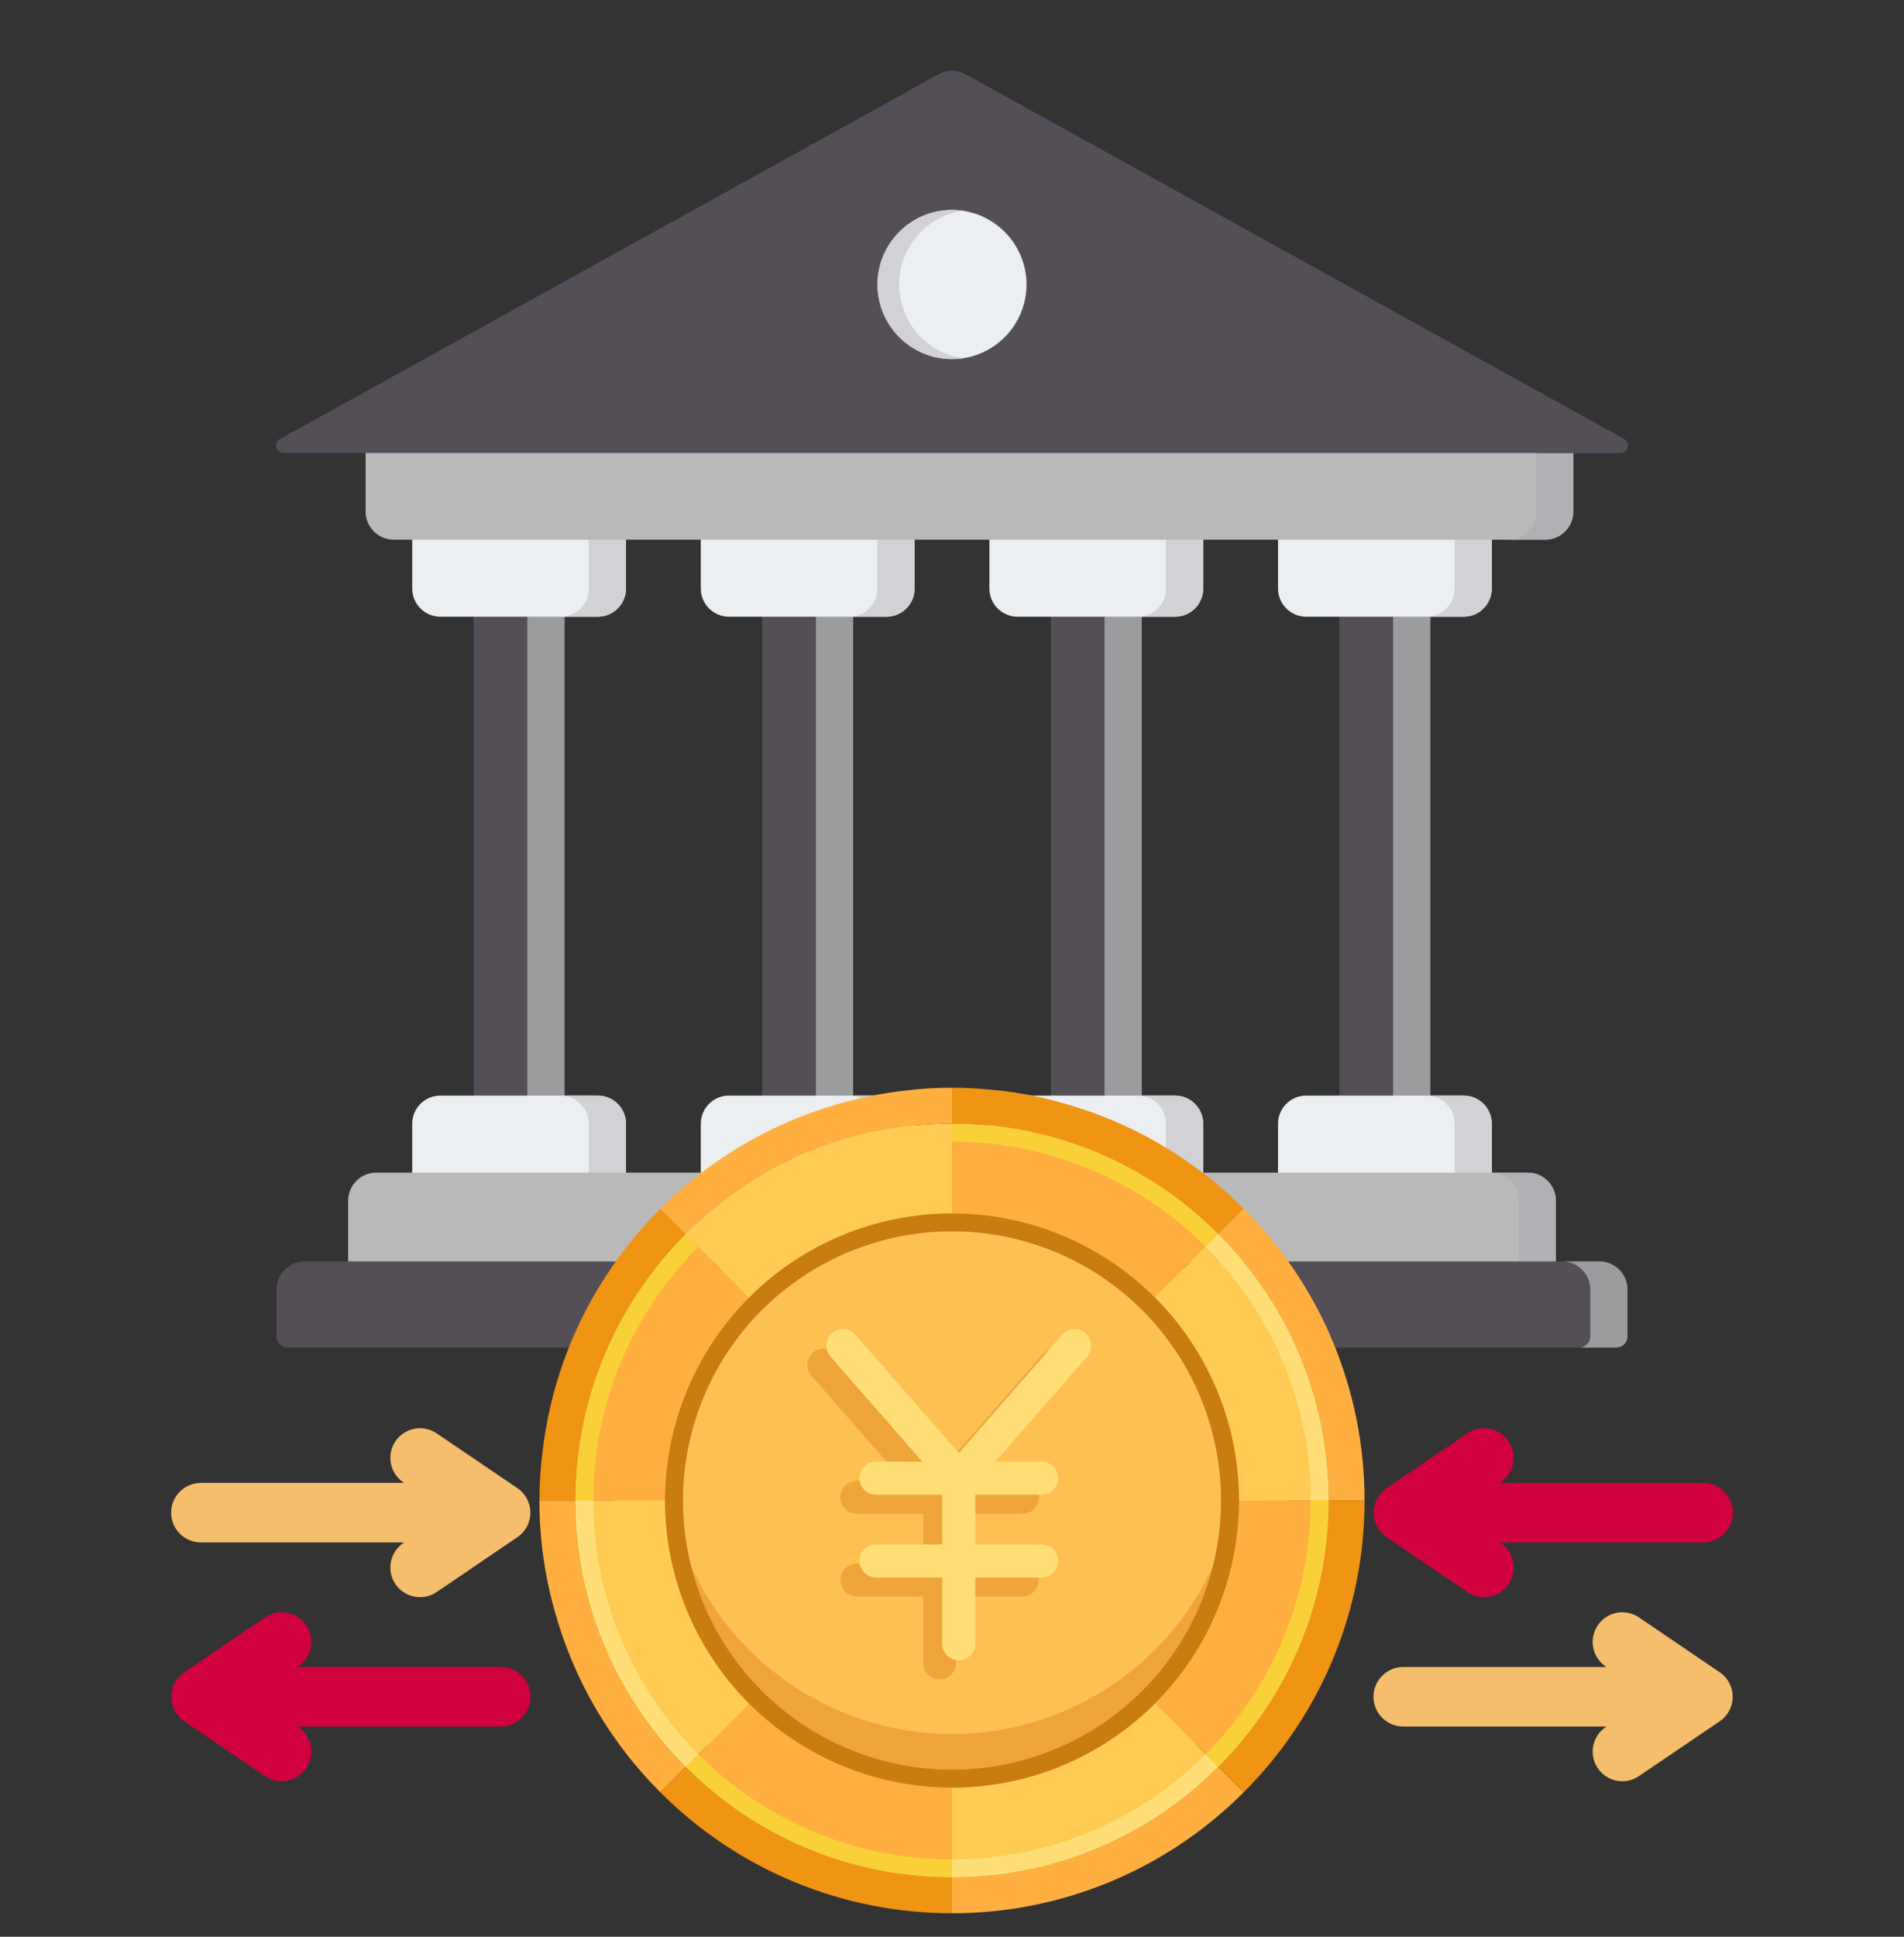 <?xml version="1.0" encoding="UTF-8"?> <svg xmlns="http://www.w3.org/2000/svg" width="60" height="61" viewBox="0 0 60 61" fill="none"><rect x="0" y="0" width="60" height="61" fill="#333333" stroke="none"/><g clip-path="url(#clip0_362_6851)"><path fill-rule="evenodd" clip-rule="evenodd" d="M13.759 50.144C13.332 50.433 12.752 50.321 12.462 49.895C12.173 49.468 12.285 48.887 12.711 48.598L12.736 48.581H6.332C5.814 48.581 5.394 48.162 5.394 47.644C5.394 47.126 5.814 46.706 6.332 46.706H12.736L12.711 46.69C12.285 46.4 12.173 45.82 12.462 45.393C12.752 44.967 13.332 44.855 13.759 45.144L16.288 46.86C16.39 46.926 16.48 47.013 16.553 47.12C16.842 47.547 16.731 48.127 16.304 48.416L13.759 50.144Z" fill="#F5BE6C"></path><path fill-rule="evenodd" clip-rule="evenodd" d="M8.353 50.942C8.78 50.653 9.361 50.764 9.65 51.191C9.939 51.618 9.828 52.199 9.401 52.488L9.376 52.504H15.78C16.298 52.504 16.718 52.924 16.718 53.442C16.718 53.96 16.298 54.379 15.78 54.379H9.376L9.401 54.396C9.827 54.685 9.939 55.266 9.65 55.693C9.361 56.119 8.78 56.231 8.353 55.942L5.825 54.226C5.722 54.16 5.632 54.073 5.559 53.966C5.27 53.539 5.381 52.958 5.808 52.669L8.353 50.942Z" fill="#D1013E"></path><path fill-rule="evenodd" clip-rule="evenodd" d="M47.289 48.598C47.715 48.888 47.827 49.468 47.538 49.895C47.248 50.321 46.668 50.433 46.241 50.144L43.696 48.417C43.269 48.127 43.158 47.547 43.447 47.12C43.52 47.013 43.61 46.926 43.712 46.86L46.241 45.144C46.668 44.855 47.249 44.967 47.538 45.393C47.827 45.82 47.715 46.401 47.289 46.69L47.264 46.707H53.668C54.186 46.707 54.606 47.126 54.606 47.644C54.606 48.162 54.186 48.582 53.668 48.582H47.264L47.289 48.598Z" fill="#D1013E"></path><path fill-rule="evenodd" clip-rule="evenodd" d="M50.599 52.487C50.172 52.198 50.061 51.618 50.35 51.191C50.639 50.764 51.22 50.653 51.647 50.942L54.192 52.669C54.618 52.958 54.73 53.539 54.441 53.965C54.368 54.072 54.278 54.16 54.175 54.226L51.647 55.941C51.22 56.231 50.639 56.119 50.35 55.693C50.061 55.266 50.172 54.685 50.599 54.396L50.624 54.379H44.22C43.702 54.379 43.282 53.959 43.282 53.442C43.282 52.924 43.702 52.504 44.22 52.504H50.624L50.599 52.487Z" fill="#F5BE6C"></path><path fill-rule="evenodd" clip-rule="evenodd" d="M42.21 16.87H45.074V35.692H42.21V16.87ZM14.926 16.87H17.79V35.692H14.926V16.87ZM24.021 16.87H26.884V35.692H24.021V16.87ZM33.116 16.87H35.979V35.692H33.116V16.87Z" fill="#544F57"></path><path fill-rule="evenodd" clip-rule="evenodd" d="M43.902 16.87H45.074V35.692H43.902V16.87ZM16.618 16.87H17.79V35.692H16.618V16.87ZM25.712 16.87H26.884V35.692H25.712V16.87ZM34.807 16.87H35.979V35.692H34.807V16.87Z" fill="#9C9C9E"></path><path fill-rule="evenodd" clip-rule="evenodd" d="M13.876 34.507H18.84C19.328 34.507 19.726 34.905 19.726 35.393V38.427C19.726 38.915 19.328 39.313 18.84 39.313H13.876C13.388 39.313 12.99 38.915 12.99 38.427V35.393C12.989 34.905 13.388 34.507 13.876 34.507ZM41.16 34.507H46.124C46.612 34.507 47.01 34.905 47.01 35.393V38.427C47.01 38.915 46.612 39.313 46.124 39.313H41.16C40.672 39.313 40.274 38.915 40.274 38.427V35.393C40.274 34.905 40.672 34.507 41.16 34.507ZM32.065 34.507H37.03C37.518 34.507 37.916 34.905 37.916 35.393V38.427C37.916 38.915 37.518 39.313 37.03 39.313H32.065C31.577 39.313 31.179 38.915 31.179 38.427V35.393C31.179 34.905 31.577 34.507 32.065 34.507ZM22.97 34.507H27.935C28.423 34.507 28.821 34.905 28.821 35.393V38.427C28.821 38.915 28.423 39.313 27.935 39.313H22.97C22.482 39.313 22.084 38.915 22.084 38.427V35.393C22.084 34.905 22.482 34.507 22.97 34.507Z" fill="#ECEFF1"></path><path fill-rule="evenodd" clip-rule="evenodd" d="M17.669 34.507H18.84C19.328 34.507 19.726 34.905 19.726 35.393V38.427C19.726 38.915 19.328 39.313 18.84 39.313H17.669C18.156 39.313 18.554 38.915 18.554 38.427V35.393C18.554 34.905 18.156 34.507 17.669 34.507ZM44.953 34.507H46.124C46.612 34.507 47.01 34.905 47.01 35.393V38.427C47.01 38.915 46.612 39.313 46.124 39.313H44.953C45.441 39.313 45.839 38.915 45.839 38.427V35.393C45.839 34.905 45.441 34.507 44.953 34.507ZM35.858 34.507H37.03C37.518 34.507 37.916 34.905 37.916 35.393V38.427C37.916 38.915 37.518 39.313 37.03 39.313H35.858C36.346 39.313 36.744 38.915 36.744 38.427V35.393C36.744 34.905 36.346 34.507 35.858 34.507ZM26.763 34.507H27.935C28.423 34.507 28.821 34.905 28.821 35.393V38.427C28.821 38.915 28.423 39.313 27.935 39.313H26.763C27.251 39.313 27.649 38.915 27.649 38.427V35.393C27.649 34.905 27.251 34.507 26.763 34.507Z" fill="#D1D1D6"></path><path fill-rule="evenodd" clip-rule="evenodd" d="M11.857 36.933H48.143C48.631 36.933 49.029 37.331 49.029 37.819V40.462H10.971V37.819C10.971 37.331 11.369 36.933 11.857 36.933Z" fill="#B9B9B9"></path><path fill-rule="evenodd" clip-rule="evenodd" d="M46.971 36.933H48.143C48.631 36.933 49.029 37.331 49.029 37.819V40.462H47.857V37.819C47.857 37.331 47.459 36.933 46.971 36.933Z" fill="#B1B1B5"></path><path fill-rule="evenodd" clip-rule="evenodd" d="M9.065 42.441H50.935C51.129 42.441 51.287 42.283 51.287 42.089V40.615C51.287 40.127 50.889 39.729 50.401 39.729H9.599C9.111 39.729 8.713 40.127 8.713 40.615V42.089C8.713 42.283 8.871 42.441 9.065 42.441Z" fill="#544F57"></path><path fill-rule="evenodd" clip-rule="evenodd" d="M49.763 42.441H50.935C51.129 42.441 51.287 42.283 51.287 42.089V40.615C51.287 40.127 50.889 39.729 50.401 39.729H49.229C49.717 39.729 50.115 40.127 50.115 40.615V42.089C50.115 42.283 49.957 42.441 49.763 42.441Z" fill="#9C9C9E"></path><path fill-rule="evenodd" clip-rule="evenodd" d="M41.16 14.89H46.124C46.612 14.89 47.01 15.289 47.01 15.776V18.538C47.01 19.026 46.612 19.424 46.124 19.424H41.16C40.672 19.424 40.274 19.026 40.274 18.538V15.776C40.274 15.288 40.672 14.89 41.16 14.89ZM13.876 14.89H18.84C19.328 14.89 19.726 15.289 19.726 15.776V18.538C19.726 19.026 19.328 19.424 18.84 19.424H13.876C13.388 19.424 12.99 19.026 12.99 18.538V15.776C12.989 15.288 13.388 14.89 13.876 14.89ZM22.97 14.89H27.935C28.423 14.89 28.821 15.289 28.821 15.776V18.538C28.821 19.026 28.423 19.424 27.935 19.424H22.97C22.482 19.424 22.084 19.026 22.084 18.538V15.776C22.084 15.288 22.482 14.89 22.97 14.89ZM32.065 14.89H37.03C37.518 14.89 37.916 15.289 37.916 15.776V18.538C37.916 19.026 37.518 19.424 37.03 19.424H32.065C31.577 19.424 31.179 19.026 31.179 18.538V15.776C31.179 15.288 31.577 14.89 32.065 14.89Z" fill="#ECEFF1"></path><path fill-rule="evenodd" clip-rule="evenodd" d="M44.953 14.89H46.124C46.612 14.89 47.01 15.289 47.01 15.776V18.538C47.01 19.026 46.612 19.424 46.124 19.424H44.953C45.441 19.424 45.839 19.026 45.839 18.538V15.776C45.839 15.289 45.441 14.89 44.953 14.89ZM17.669 14.89H18.84C19.328 14.89 19.726 15.289 19.726 15.776V18.538C19.726 19.026 19.328 19.424 18.84 19.424H17.669C18.156 19.424 18.554 19.026 18.554 18.538V15.776C18.554 15.289 18.156 14.89 17.669 14.89ZM26.763 14.89H27.935C28.423 14.89 28.821 15.289 28.821 15.776V18.538C28.821 19.026 28.423 19.424 27.935 19.424H26.763C27.251 19.424 27.649 19.026 27.649 18.538V15.776C27.649 15.289 27.251 14.89 26.763 14.89ZM35.858 14.89H37.03C37.518 14.89 37.916 15.289 37.916 15.776V18.538C37.916 19.026 37.518 19.424 37.03 19.424H35.858C36.346 19.424 36.744 19.026 36.744 18.538V15.776C36.744 15.289 36.346 14.89 35.858 14.89Z" fill="#D1D1D6"></path><path fill-rule="evenodd" clip-rule="evenodd" d="M12.408 16.999H48.693C49.181 16.999 49.579 16.601 49.579 16.113V13.689H11.522V16.113C11.522 16.601 11.92 16.999 12.408 16.999Z" fill="#B9B9B9"></path><path fill-rule="evenodd" clip-rule="evenodd" d="M47.521 16.999H48.693C49.181 16.999 49.579 16.601 49.579 16.113V13.689H48.407V16.113C48.407 16.601 48.009 16.999 47.521 16.999Z" fill="#B1B1B5"></path><path fill-rule="evenodd" clip-rule="evenodd" d="M30.454 2.357L51.178 13.828C51.273 13.88 51.319 13.987 51.292 14.091C51.265 14.196 51.173 14.267 51.065 14.267H8.935C8.827 14.267 8.735 14.196 8.708 14.091C8.681 13.987 8.727 13.88 8.822 13.828L29.546 2.357C29.837 2.196 30.163 2.196 30.454 2.357Z" fill="#544F57"></path><path fill-rule="evenodd" clip-rule="evenodd" d="M30.454 2.357L51.178 13.828C51.273 13.88 51.319 13.987 51.292 14.091C51.265 14.196 51.173 14.267 51.065 14.267H48.407C48.515 14.267 48.607 14.196 48.634 14.091C48.661 13.987 48.615 13.88 48.52 13.828L28.671 2.841L29.546 2.357C29.837 2.196 30.163 2.196 30.454 2.357Z" fill="#544F57"></path><path fill-rule="evenodd" clip-rule="evenodd" d="M30 11.31C31.293 11.31 32.348 10.255 32.348 8.961C32.348 7.668 31.293 6.613 30 6.613C28.707 6.613 27.652 7.668 27.652 8.961C27.652 10.255 28.707 11.31 30 11.31Z" fill="#ECEFF1"></path><path fill-rule="evenodd" clip-rule="evenodd" d="M30 6.613C28.703 6.613 27.652 7.665 27.652 8.961C27.652 10.258 28.703 11.31 30 11.31C30.116 11.31 30.23 11.301 30.342 11.285C29.207 11.119 28.335 10.142 28.335 8.961C28.335 7.781 29.207 6.804 30.342 6.638C30.23 6.622 30.116 6.613 30 6.613Z" fill="#D1D1D6"></path><path d="M37.515 55.165C41.669 51.01 41.669 44.274 37.515 40.119C33.36 35.965 26.624 35.965 22.469 40.119C18.314 44.274 18.314 51.01 22.469 55.165C26.624 59.32 33.36 59.32 37.515 55.165Z" fill="#FFD064"></path><path fill-rule="evenodd" clip-rule="evenodd" d="M29.551 37.013C35.22 37.248 39.743 41.918 39.743 47.644C39.743 53.37 35.22 58.04 29.551 58.275C29.7 58.282 29.85 58.285 30 58.285C35.877 58.285 40.641 53.521 40.641 47.644C40.641 41.767 35.877 37.003 30 37.003C29.85 37.003 29.7 37.007 29.551 37.013Z" fill="#F5B829"></path><path d="M30 55.769C34.487 55.769 38.125 52.131 38.125 47.644C38.125 43.157 34.487 39.519 30 39.519C25.513 39.519 21.875 43.157 21.875 47.644C21.875 52.131 25.513 55.769 30 55.769Z" fill="#FFC338"></path><path fill-rule="evenodd" clip-rule="evenodd" d="M22.844 47.644C22.844 43.319 26.223 39.784 30.485 39.533C30.324 39.523 30.163 39.519 30 39.519C25.513 39.519 21.875 43.157 21.875 47.644C21.875 52.131 25.513 55.769 30 55.769C30.163 55.769 30.324 55.764 30.485 55.755C26.223 55.504 22.844 51.969 22.844 47.644Z" fill="#F5B829"></path><path fill-rule="evenodd" clip-rule="evenodd" d="M33.272 44.797C33.472 45.274 33.248 45.823 32.77 46.023C32.293 46.224 31.744 45.999 31.544 45.522C31.333 45.02 30.933 44.73 30.494 44.618C30.207 44.546 29.908 44.541 29.631 44.597C29.365 44.651 29.121 44.758 28.932 44.912C28.709 45.093 28.567 45.354 28.583 45.676C28.596 45.961 28.747 46.158 28.958 46.295C29.277 46.504 29.727 46.621 30.157 46.692C30.819 46.8 31.543 46.983 32.154 47.351C32.874 47.786 33.417 48.441 33.54 49.449C33.549 49.524 33.554 49.616 33.557 49.724C33.579 50.653 33.157 51.344 32.522 51.826C32.065 52.173 31.502 52.396 30.937 52.509V52.82C30.937 53.337 30.518 53.757 30 53.757C29.482 53.757 29.062 53.337 29.062 52.82V52.491C28.613 52.388 28.185 52.211 27.809 51.961C27.168 51.534 26.676 50.903 26.468 50.068C26.344 49.566 26.651 49.059 27.153 48.936C27.654 48.813 28.161 49.119 28.284 49.621C28.369 49.962 28.574 50.222 28.842 50.401C29.187 50.631 29.632 50.74 30.085 50.729C30.158 50.727 30.251 50.72 30.363 50.706C30.749 50.659 31.13 50.54 31.394 50.34C31.575 50.203 31.695 50.013 31.689 49.769C31.689 49.755 31.686 49.722 31.679 49.669C31.639 49.336 31.445 49.111 31.187 48.956C30.82 48.734 30.324 48.614 29.857 48.538C29.215 48.432 28.516 48.239 27.94 47.863C27.255 47.416 26.763 46.753 26.715 45.764C26.667 44.786 27.088 44.002 27.752 43.462C28.126 43.158 28.578 42.938 29.062 42.813V42.468C29.062 41.951 29.482 41.531 30 41.531C30.518 41.531 30.937 41.951 30.937 42.468V42.8L30.947 42.802C31.921 43.049 32.807 43.689 33.272 44.797Z" fill="#FFE177"></path><path d="M30 56.304C34.995 56.304 39.044 52.255 39.044 47.261C39.044 42.266 34.995 38.217 30 38.217C25.006 38.217 20.957 42.266 20.957 47.261C20.957 52.255 25.006 56.304 30 56.304Z" fill="#FFC052"></path><path d="M26.354 42.647C26.165 42.43 25.835 42.408 25.619 42.597C25.402 42.787 25.38 43.116 25.57 43.333L28.462 46.639H27.004C26.716 46.639 26.483 46.872 26.483 47.16C26.483 47.448 26.716 47.681 27.004 47.681H29.089V49.245H27.004C26.716 49.245 26.483 49.478 26.483 49.766C26.483 50.054 26.716 50.287 27.004 50.287H29.089V52.373C29.089 52.66 29.323 52.894 29.611 52.894C29.899 52.894 30.132 52.66 30.132 52.373V50.287H32.217C32.505 50.287 32.738 50.054 32.738 49.766C32.738 49.478 32.505 49.245 32.217 49.245H30.132V47.681H32.217C32.505 47.681 32.738 47.448 32.738 47.16C32.738 46.872 32.505 46.639 32.217 46.639H30.759L33.652 43.333C33.841 43.116 33.819 42.787 33.603 42.597C33.386 42.408 33.057 42.43 32.867 42.647L29.611 46.368L26.354 42.647Z" fill="#F0A53B"></path><path d="M26.957 42.044C26.768 41.827 26.438 41.805 26.222 41.995C26.005 42.184 25.983 42.513 26.173 42.73L29.065 46.036H27.607C27.32 46.036 27.086 46.269 27.086 46.557C27.086 46.845 27.32 47.078 27.607 47.078H29.692V48.642H27.607C27.32 48.642 27.086 48.875 27.086 49.163C27.086 49.451 27.32 49.684 27.607 49.684H29.692V51.769C29.692 52.057 29.926 52.291 30.214 52.291C30.502 52.291 30.735 52.057 30.735 51.769V49.684H32.82C33.108 49.684 33.341 49.451 33.341 49.163C33.341 48.875 33.108 48.642 32.82 48.642H30.735V47.078H32.82C33.108 47.078 33.341 46.845 33.341 46.557C33.341 46.269 33.108 46.036 32.82 46.036H31.363L34.255 42.73C34.444 42.513 34.422 42.184 34.206 41.995C33.989 41.805 33.66 41.827 33.47 42.044L30.214 45.765L26.957 42.044Z" fill="#FFDF75"></path><path d="M39.044 47.26C39.044 49.659 38.091 51.959 36.395 53.655C34.699 55.351 32.399 56.304 30 56.304C27.602 56.304 25.302 55.351 23.605 53.655C21.91 51.959 20.957 49.659 20.957 47.26C20.956 46.977 20.969 46.694 20.996 46.413C21.207 48.655 22.246 50.738 23.912 52.254C25.577 53.771 27.748 54.611 30 54.611C32.252 54.611 34.424 53.771 36.089 52.254C37.754 50.738 38.794 48.655 39.004 46.413C39.032 46.694 39.045 46.977 39.044 47.26Z" fill="#F0A53B"></path><path d="M39.191 38.07C40.4 39.275 41.359 40.708 42.013 42.285C42.666 43.862 43.002 45.553 43 47.26H41.87C41.872 45.701 41.566 44.157 40.968 42.718C40.371 41.278 39.494 39.971 38.388 38.872L39.191 38.07Z" fill="#FFAF3F"></path><path d="M30 59.13C31.559 59.132 33.103 58.826 34.543 58.228C35.982 57.631 37.289 56.754 38.388 55.648L39.191 56.451C37.985 57.66 36.553 58.619 34.976 59.273C33.398 59.926 31.708 60.262 30 60.26V59.13Z" fill="#FFAF3F"></path><path d="M21.612 55.648L20.81 56.451C19.224 54.869 18.076 52.902 17.48 50.742C17.159 49.609 16.998 48.438 17 47.26H18.131C18.128 48.819 18.435 50.363 19.032 51.803C19.63 53.242 20.507 54.549 21.612 55.648Z" fill="#FFAF3F"></path><path d="M30 34.26V35.391C28.442 35.388 26.898 35.695 25.458 36.292C24.018 36.89 22.711 37.767 21.612 38.873L20.81 38.07C22.873 36.007 25.571 34.698 28.468 34.356C28.976 34.29 29.488 34.258 30 34.26Z" fill="#FFAF3F"></path><path d="M21.612 55.648C22.711 56.754 24.018 57.631 25.458 58.228C26.898 58.826 28.442 59.132 30 59.13V60.26C28.293 60.262 26.602 59.926 25.025 59.273C23.448 58.619 22.015 57.66 20.81 56.451L21.612 55.648Z" fill="#F09413"></path><path d="M21.612 38.872C20.507 39.971 19.63 41.278 19.032 42.718C18.435 44.157 18.128 45.701 18.131 47.26H17C16.998 46.748 17.03 46.236 17.096 45.728C17.322 43.768 17.997 41.886 19.069 40.229C19.571 39.449 20.154 38.725 20.81 38.07L21.612 38.872Z" fill="#F09413"></path><path d="M33.482 34.741C35.641 35.337 37.609 36.484 39.191 38.07L38.388 38.873C37.289 37.767 35.982 36.89 34.543 36.292C33.103 35.695 31.559 35.388 30 35.391V34.26C30.379 34.26 30.752 34.277 31.119 34.311C31.919 34.376 32.711 34.52 33.482 34.741Z" fill="#F09413"></path><path d="M41.87 47.26H43C43.002 48.968 42.666 50.658 42.013 52.236C41.359 53.813 40.4 55.245 39.191 56.451L38.388 55.648C39.494 54.549 40.371 53.242 40.968 51.803C41.566 50.363 41.872 48.819 41.87 47.26Z" fill="#F09413"></path><path d="M40.739 47.26H41.87C41.872 48.819 41.566 50.363 40.968 51.803C40.371 53.242 39.494 54.549 38.388 55.648L37.591 54.851L36.489 53.749L36.399 53.659C37.238 52.818 37.904 51.821 38.358 50.723C38.812 49.625 39.045 48.448 39.044 47.26H40.739Z" fill="#FFAF3F"></path><path d="M23.512 53.749L23.602 53.659C24.442 54.498 25.44 55.164 26.538 55.618C27.636 56.072 28.812 56.305 30 56.304V59.13C28.441 59.132 26.898 58.826 25.458 58.228C24.018 57.631 22.711 56.754 21.612 55.648L22.409 54.851L23.512 53.749Z" fill="#FFAF3F"></path><path d="M23.511 40.772L23.602 40.862C22.762 41.703 22.096 42.7 21.642 43.798C21.188 44.896 20.955 46.073 20.957 47.261H18.131C18.128 45.702 18.435 44.158 19.032 42.718C19.63 41.279 20.507 39.972 21.612 38.873L22.409 39.67L23.511 40.772Z" fill="#FFAF3F"></path><path d="M36.489 40.772L36.399 40.862C35.558 40.022 34.561 39.356 33.463 38.902C32.365 38.449 31.188 38.215 30 38.217V35.391C31.559 35.388 33.103 35.695 34.543 36.292C35.982 36.89 37.289 37.767 38.388 38.873L37.591 39.669L36.489 40.772Z" fill="#FFAF3F"></path><path d="M23.602 53.659L23.511 53.749L22.409 54.851L21.612 55.648C20.507 54.549 19.63 53.242 19.032 51.803C18.435 50.363 18.128 48.819 18.131 47.26H20.957C20.955 48.448 21.188 49.625 21.642 50.723C22.096 51.821 22.762 52.818 23.602 53.659Z" fill="#FFCB52"></path><path d="M30 36.521V38.217C28.812 38.215 27.636 38.449 26.538 38.902C25.44 39.356 24.442 40.022 23.602 40.862L23.512 40.772L22.409 39.669L21.612 38.873C22.711 37.767 24.018 36.89 25.458 36.292C26.898 35.695 28.441 35.388 30 35.391V36.521Z" fill="#FFCB52"></path><path d="M41.87 47.261H39.044C39.045 46.073 38.812 44.896 38.358 43.798C37.904 42.7 37.238 41.703 36.399 40.862L36.489 40.772L37.591 39.67L38.388 38.873C39.494 39.972 40.371 41.279 40.968 42.718C41.566 44.158 41.872 45.702 41.87 47.261Z" fill="#FFCB52"></path><path d="M37.591 54.851L38.388 55.648C37.289 56.754 35.982 57.631 34.543 58.228C33.103 58.826 31.559 59.132 30 59.13V56.304C31.188 56.305 32.365 56.072 33.463 55.618C34.561 55.164 35.558 54.498 36.399 53.659L36.489 53.749L37.591 54.851Z" fill="#FFCB52"></path><path d="M30 38.217C28.212 38.217 26.463 38.747 24.976 39.741C23.489 40.735 22.329 42.147 21.645 43.8C20.96 45.452 20.781 47.27 21.13 49.025C21.479 50.779 22.341 52.39 23.605 53.655C24.87 54.92 26.482 55.781 28.236 56.13C29.99 56.479 31.808 56.3 33.461 55.615C35.114 54.931 36.526 53.772 37.52 52.285C38.513 50.797 39.044 49.049 39.044 47.26C39.044 44.862 38.091 42.562 36.395 40.866C34.699 39.17 32.399 38.217 30 38.217ZM30 55.739C28.323 55.739 26.684 55.241 25.29 54.31C23.896 53.378 22.809 52.054 22.167 50.505C21.526 48.956 21.358 47.251 21.685 45.606C22.012 43.962 22.819 42.451 24.005 41.265C25.191 40.08 26.701 39.272 28.346 38.945C29.991 38.618 31.695 38.786 33.245 39.427C34.794 40.069 36.118 41.156 37.05 42.55C37.981 43.944 38.478 45.584 38.478 47.26C38.478 49.509 37.585 51.665 35.995 53.255C34.405 54.845 32.249 55.739 30 55.739Z" fill="#C97C10"></path><path d="M37.994 55.254L38.389 55.649C39.495 54.55 40.372 53.243 40.969 51.803C41.566 50.363 41.873 48.819 41.87 47.26H41.305C41.307 48.745 41.015 50.216 40.447 51.587C39.879 52.959 39.045 54.205 37.994 55.254Z" fill="#FAD039"></path><path d="M22.007 55.254L21.611 55.649C22.71 56.755 24.018 57.632 25.457 58.229C26.897 58.826 28.441 59.133 30 59.13V58.565C28.515 58.566 27.045 58.275 25.673 57.707C24.301 57.139 23.055 56.305 22.007 55.254Z" fill="#FAD039"></path><path d="M22.007 39.267L21.611 38.872C20.506 39.971 19.629 41.278 19.031 42.718C18.434 44.158 18.128 45.702 18.131 47.261H18.696C18.694 45.776 18.985 44.305 19.554 42.934C20.122 41.562 20.956 40.316 22.007 39.267Z" fill="#FAD039"></path><path d="M37.994 39.267L38.389 38.871C37.29 37.766 35.983 36.889 34.543 36.292C33.103 35.694 31.559 35.388 30 35.391V35.956C31.485 35.954 32.956 36.246 34.327 36.814C35.699 37.382 36.945 38.216 37.994 39.267Z" fill="#FAD039"></path><path d="M18.696 47.26H18.131C18.128 48.819 18.435 50.363 19.032 51.803C19.63 53.242 20.507 54.549 21.612 55.648L22.008 55.253C20.957 54.204 20.123 52.959 19.554 51.587C18.986 50.215 18.694 48.745 18.696 47.26Z" fill="#FFDF75"></path><path d="M37.994 39.267C39.045 40.316 39.879 41.562 40.447 42.934C41.015 44.305 41.307 45.776 41.305 47.261H41.87C41.872 45.702 41.566 44.158 40.968 42.718C40.371 41.279 39.494 39.972 38.388 38.873L37.994 39.267Z" fill="#FFDF75"></path><path d="M30 58.565V59.13C31.559 59.132 33.103 58.826 34.543 58.228C35.982 57.63 37.289 56.754 38.388 55.648L37.992 55.252C36.944 56.304 35.698 57.138 34.327 57.706C32.955 58.274 31.485 58.566 30 58.565Z" fill="#FFDF75"></path></g><defs><clipPath id="clip0_362_6851"><rect width="60" height="60" fill="white" transform="translate(0 0.26)"></rect></clipPath></defs></svg> 